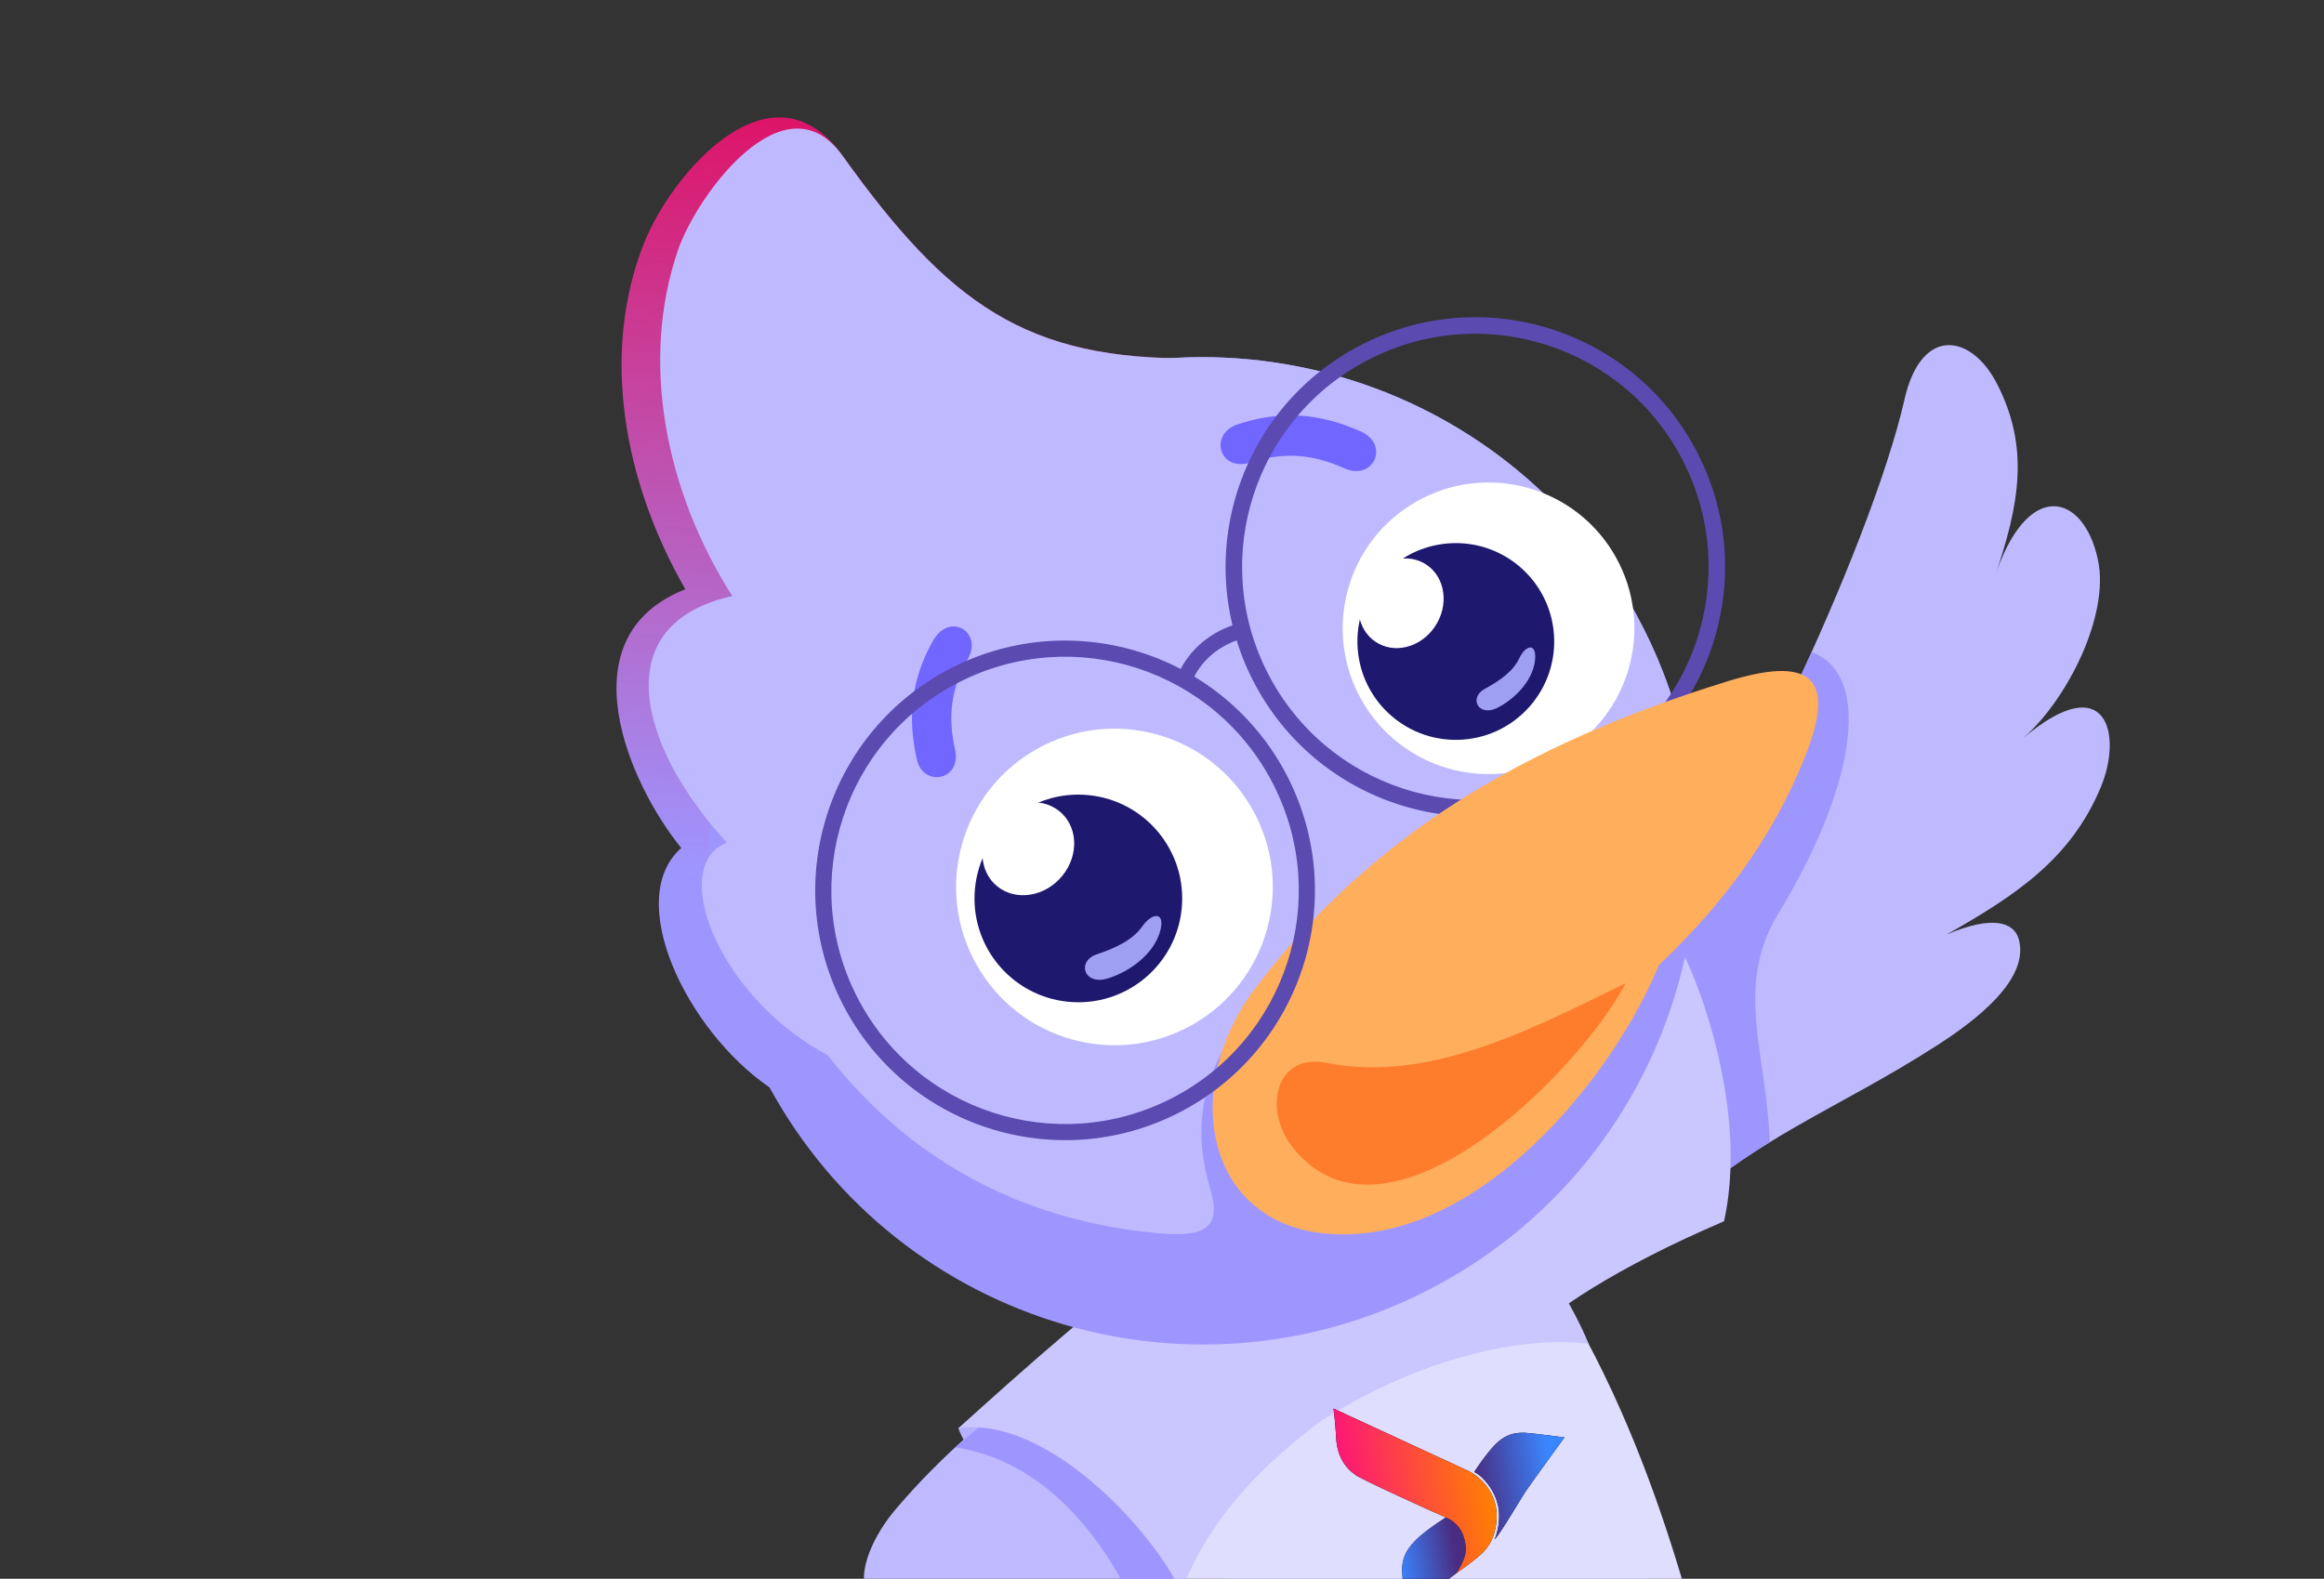 <svg width="156" height="106" viewBox="0 0 156 106" fill="none" xmlns="http://www.w3.org/2000/svg">
<rect x="0" y="0" width="156" height="106" fill="#333333" stroke="none"/>
<g clip-path="url(#clip0_7867_8292)">
<path fill-rule="evenodd" clip-rule="evenodd" d="M100.969 81.709C104.065 86.165 111.118 100.7 111.193 110.582C111.228 114.943 109.546 118.38 106.173 119.676C100.171 121.98 90.85 122.688 84.226 119.392C80.363 117.47 80.784 115.34 81.395 111.924C81.946 108.849 82.387 105.048 82.581 101.434C82.934 94.826 82.099 90.502 82.718 86.139L100.969 81.709Z" fill="#857DF5"/>
<path fill-rule="evenodd" clip-rule="evenodd" d="M99.761 80.104C109.138 90.705 113.048 105.954 114.992 113.847C107.8 110.409 86.592 112.59 77.027 116.171C77.358 106.161 83.465 96.695 80.531 84.236C91.321 82.799 83.016 83.449 93.806 82.011C93.692 81.798 101.81 80.009 99.761 80.104Z" fill="#E0DEFF"/>
<path fill-rule="evenodd" clip-rule="evenodd" d="M99.761 80.104C102.473 82.669 105.419 87.195 106.638 90.231C98.54 89.221 85.551 94.985 80.374 103.584C81.276 97.911 81.861 91.631 80.531 84.236C91.321 82.799 83.016 83.449 93.806 82.011C93.692 81.798 101.81 80.009 99.761 80.104Z" fill="#CAC6FF"/>
<path fill-rule="evenodd" clip-rule="evenodd" d="M133.839 38.908C136.05 32.037 139.891 33.095 140.831 37.613C141.604 41.315 138.8 46.907 135.854 49.524C141.426 44.834 142.493 49.31 141.016 52.855C139.016 57.653 135.349 60.094 130.677 62.742C133.72 61.445 135.189 61.897 135.512 63.061C136.258 65.751 132.624 68.505 130.139 70.115C123.249 74.575 117.572 76.405 111.681 82.186C107.527 86.263 106.793 77.609 107.463 73.733C107.573 73.106 106.788 65.952 111.561 61.529C115.46 57.917 125.54 36.923 127.844 26.807C128.969 21.862 132.331 22.417 134.048 25.765C136.222 30.004 135.612 33.77 133.839 38.908Z" fill="#BFBAFF"/>
<path fill-rule="evenodd" clip-rule="evenodd" d="M118.8 76.687C116.401 78.164 114.058 79.853 111.681 82.186C107.527 86.263 106.793 77.609 107.463 73.734C107.573 73.106 106.788 65.952 111.561 61.529C113.771 59.481 117.966 51.852 121.605 43.784C125.928 45.378 124.257 53.342 119.408 61.273C117.733 64.014 117.68 66.551 117.931 69.089C118.149 71.279 118.688 73.807 118.8 76.687Z" fill="#9E96FF"/>
<path fill-rule="evenodd" clip-rule="evenodd" d="M112.849 63.943C112.529 62.677 117.689 73.197 115.726 81.999C108.468 85.105 103.908 88.183 102.546 89.845C99.388 86.9 101.309 83.421 98.15 80.477C102.189 77.344 108.812 67.076 112.849 63.943Z" fill="#CAC6FF"/>
<path fill-rule="evenodd" clip-rule="evenodd" d="M79.373 105.081C77.288 105.288 66.742 101.981 64.325 95.898L68.762 93.272L80.333 99.289L79.373 105.081Z" fill="#B5B0FF"/>
<path fill-rule="evenodd" clip-rule="evenodd" d="M67.174 128.893C66.865 141.336 54.953 130.861 62.207 119.989C56.801 127.618 51.425 117.022 62.225 106.738C56.977 109.556 56.995 104.997 60.169 101.279C66.592 93.754 73.319 90.679 79.113 84.9C82.959 81.063 81.446 86.492 81.898 90.231C81.971 90.837 87.183 90.784 83.188 95.41C78.064 101.341 76.066 120.686 78.289 139.127C78.877 143.996 72.669 143.409 70.093 140.708C66.833 137.289 66.932 134.052 67.174 128.893Z" fill="#BFBAFF"/>
<path fill-rule="evenodd" clip-rule="evenodd" d="M64.119 97.183C69.458 92.465 74.437 89.563 79.113 84.9C82.959 81.063 81.446 86.492 81.898 90.231C81.971 90.837 83.979 95.624 81.603 101.255C80.225 104.521 78.39 107.947 77.963 112.756C76.084 105.885 71.472 98.266 64.119 97.183Z" fill="#9E96FF"/>
<path fill-rule="evenodd" clip-rule="evenodd" d="M64.325 95.898C70.221 95.016 77.323 102.679 79.274 106.853C81.386 101.529 84.925 98.308 88.519 95.51C84.206 90.731 81.75 83.665 79.096 83.703C74.635 86.6 68.442 92.191 64.325 95.898Z" fill="#CAC6FF"/>
<path fill-rule="evenodd" clip-rule="evenodd" d="M80.337 24.055C68.845 24.234 63.642 20.352 56.553 10.452C51.773 3.778 45.073 11.685 43.234 16.317C40.309 23.687 41.843 32.332 46.006 39.564C37.877 42.752 42.235 52.659 45.732 56.934C41.854 60.358 46.045 69.155 51.657 73.014L55.795 67.709L80.337 24.055Z" fill="url(#paint0_linear_7867_8292)"/>
<path d="M96.629 86.212C112.691 77.438 118.6 57.303 109.826 41.241C101.052 25.178 80.917 19.269 64.855 28.043C48.792 36.818 42.883 56.952 51.657 73.015C60.431 89.078 80.566 94.986 96.629 86.212Z" fill="#9E96FF"/>
<path fill-rule="evenodd" clip-rule="evenodd" d="M80.337 24.055C68.845 24.234 63.642 20.352 56.553 10.452C52.673 5.035 46.788 13.098 45.523 16.758C42.937 24.254 44.669 32.987 49.159 40.021C40.714 41.882 42.807 50.068 48.793 56.575C44.8 58.12 48.228 67.094 55.784 70.965L55.795 67.709L80.337 24.055Z" fill="#BFBAFF"/>
<path fill-rule="evenodd" clip-rule="evenodd" d="M64.855 28.044C80.917 19.269 101.053 25.178 109.826 41.24C111.233 43.817 112.26 46.496 112.929 49.217C99.834 53.245 90.192 59.236 83.038 69.029C80.379 72.668 80.194 76.36 81.241 79.846C82.021 82.441 80.859 83.076 77.823 82.808C66.488 81.806 57.726 75.851 52.12 65.59C49.622 61.017 48.331 56.109 48.131 51.232C49.857 41.719 55.709 33.04 64.855 28.044Z" fill="#BFBAFF"/>
<path d="M80.053 45.665C79.934 45.928 79.625 46.047 79.362 45.928C79.098 45.811 78.979 45.5 79.098 45.237C79.483 44.379 80.048 43.663 80.732 43.101C81.455 42.505 82.308 42.08 83.21 41.837C83.49 41.76 83.778 41.926 83.853 42.204C83.928 42.484 83.763 42.772 83.483 42.849C82.718 43.054 82.001 43.41 81.398 43.908C80.835 44.371 80.368 44.96 80.053 45.665Z" fill="#5B4AB0"/>
<path d="M61.55 51.01C60.892 48.157 61.186 45.588 62.615 43.041C63.737 41.042 66.012 42.428 64.958 44.272C63.829 46.249 63.613 48.119 64.107 50.322C64.572 52.399 61.986 52.89 61.55 51.01Z" fill="#7166FF"/>
<path d="M90.237 31.442C88.138 30.498 86.191 30.326 83.993 31.04C81.825 31.744 81.126 29.144 83.069 28.496C85.957 27.532 88.59 27.733 91.348 28.972C93.303 29.848 92.207 32.326 90.237 31.442Z" fill="#7166FF"/>
<path d="M80.006 68.821C85.125 65.951 86.948 59.473 84.078 54.354C81.207 49.235 74.73 47.412 69.611 50.282C64.491 53.153 62.668 59.63 65.539 64.749C68.41 69.869 74.887 71.692 80.006 68.821Z" fill="white"/>
<path d="M71.703 67.261C75.534 67.638 78.945 64.837 79.322 61.005C79.698 57.173 76.897 53.763 73.065 53.386C69.234 53.01 65.823 55.811 65.447 59.643C65.07 63.474 67.871 66.885 71.703 67.261Z" fill="#1E186E"/>
<path d="M71.314 58.797C72.453 57.394 72.352 55.446 71.089 54.447C69.826 53.448 67.878 53.776 66.739 55.179C65.6 56.583 65.701 58.53 66.964 59.529C68.227 60.529 70.175 60.201 71.314 58.797Z" fill="white"/>
<path d="M77.828 62.678C77.373 64.062 75.899 65.209 74.38 65.689C72.746 66.203 72.249 64.534 73.628 64.073C74.854 63.663 76.029 63.119 76.662 62.215C77.378 61.196 78.313 61.202 77.828 62.678Z" fill="#9E9EF2"/>
<path d="M104.707 50.723C109.423 48.079 111.102 42.112 108.458 37.397C105.814 32.681 99.847 31.002 95.132 33.646C90.416 36.29 88.737 42.257 91.381 46.972C94.025 51.688 99.992 53.367 104.707 50.723Z" fill="white"/>
<path d="M98.218 49.657C101.856 49.383 104.582 46.212 104.309 42.575C104.035 38.937 100.864 36.21 97.226 36.484C93.589 36.758 90.862 39.929 91.136 43.566C91.409 47.204 94.58 49.931 98.218 49.657Z" fill="#1E186E"/>
<path d="M96.474 41.82C97.308 40.324 96.897 38.523 95.555 37.796C94.213 37.07 92.448 37.694 91.614 39.189C90.78 40.685 91.192 42.486 92.534 43.213C93.876 43.94 95.64 43.316 96.474 41.82Z" fill="white"/>
<path d="M103.025 44.443C102.844 45.685 101.763 46.878 100.544 47.51C99.235 48.188 98.566 46.847 99.667 46.251C100.648 45.72 101.563 45.085 101.968 44.223C102.423 43.251 103.217 43.118 103.025 44.443Z" fill="#9E9EF2"/>
<path d="M91.436 23.123C95.559 21.024 100.145 20.797 104.224 22.126C108.303 23.454 111.877 26.338 113.974 30.465C116.073 34.59 116.3 39.174 114.972 43.253C113.643 47.334 110.757 50.906 106.632 53.005C102.507 55.102 97.923 55.331 93.844 54.002C89.763 52.674 86.191 49.788 84.092 45.661C81.995 41.538 81.766 36.952 83.095 32.873C84.423 28.794 87.309 25.22 91.436 23.123ZM103.882 23.18C100.072 21.939 95.79 22.153 91.936 24.113C88.083 26.073 85.39 29.407 84.149 33.215C82.908 37.024 83.122 41.308 85.082 45.162C87.042 49.014 90.378 51.708 94.185 52.948C97.995 54.187 102.277 53.975 106.131 52.015C109.985 50.055 112.677 46.719 113.917 42.913C115.158 39.103 114.944 34.82 112.984 30.966C111.024 27.112 107.69 24.421 103.882 23.18Z" fill="#5B4AB0"/>
<path fill-rule="evenodd" clip-rule="evenodd" d="M111.354 64.798C108.325 72.123 100.244 82.117 91.233 82.832C81.15 83.634 78.814 73.545 84.268 66.34C91.904 56.25 102.105 50.029 115.932 45.753C121.311 44.089 123.382 45.246 121.175 50.78C118.985 56.27 115.634 60.737 111.354 64.798Z" fill="#FFAE5C"/>
<path fill-rule="evenodd" clip-rule="evenodd" d="M109.125 66.016C103.547 68.701 96.163 72.8 89.075 71.367C85.576 70.661 84.782 74.544 86.778 77.049C93.118 85.006 106.059 71.883 109.125 66.016Z" fill="#FE7D2D"/>
<path d="M63.893 44.834C68.019 42.735 72.605 42.508 76.686 43.837C80.767 45.167 84.343 48.053 86.442 52.18C88.541 56.306 88.768 60.894 87.439 64.973C86.109 69.056 83.223 72.63 79.096 74.729C74.97 76.828 70.384 77.055 66.303 75.726C62.22 74.398 58.646 71.512 56.547 67.383C54.448 63.259 54.221 58.671 55.55 54.59C56.878 50.509 59.764 46.933 63.893 44.834ZM76.353 44.867C72.536 43.624 68.245 43.837 64.381 45.802C60.522 47.766 57.823 51.107 56.58 54.923C55.336 58.74 55.55 63.033 57.513 66.895C59.479 70.756 62.82 73.454 66.636 74.696C70.453 75.941 74.745 75.726 78.608 73.763C82.467 71.799 85.166 68.456 86.409 64.64C87.652 60.823 87.439 56.532 85.474 52.668C83.51 48.809 80.169 46.11 76.353 44.867Z" fill="#5B4AB0"/>
<path d="M97.168 101.811C97.168 101.811 95.711 102.72 95.029 103.411C94.276 104.174 94.121 104.77 94.117 105.428C94.115 105.812 94.338 108.085 94.338 108.085C94.338 108.085 97.481 105.869 97.747 105.634C98.436 105.03 98.717 104.014 98.44 103.237C98.012 102.035 97.167 101.812 97.167 101.812L97.168 101.811Z" fill="black"/>
<path d="M97.168 101.811C97.168 101.811 95.711 102.72 95.029 103.411C94.276 104.174 94.121 104.77 94.117 105.428C94.115 105.812 94.338 108.085 94.338 108.085C94.338 108.085 97.481 105.869 97.747 105.634C98.436 105.03 98.717 104.014 98.44 103.237C98.012 102.035 97.167 101.812 97.167 101.812L97.168 101.811Z" fill="url(#paint1_linear_7867_8292)"/>
<path d="M98.962 98.83C98.962 98.83 99.674 97.717 100.32 97.044C101.063 96.27 101.709 96.183 102.367 96.2C102.751 96.211 105.017 96.51 105.017 96.51C105.017 96.51 102.942 99.355 102.437 100.095C102.091 100.602 100.842 102.769 100.341 103.354C100.285 103.42 100.684 102.684 100.627 101.571C100.597 100.983 100.355 100.295 99.954 99.752C99.467 99.091 99.17 98.949 98.962 98.83Z" fill="black"/>
<path d="M98.962 98.83C98.962 98.83 99.674 97.717 100.32 97.044C101.063 96.27 101.709 96.183 102.367 96.2C102.751 96.211 105.017 96.51 105.017 96.51C105.017 96.51 102.942 99.355 102.437 100.095C102.091 100.602 100.842 102.769 100.341 103.354C100.285 103.42 100.684 102.684 100.627 101.571C100.597 100.983 100.355 100.295 99.954 99.752C99.467 99.091 99.17 98.949 98.962 98.83Z" fill="url(#paint2_linear_7867_8292)"/>
<path d="M89.513 94.573L98.6 98.779C98.6 98.779 100.992 99.923 100.357 102.719C100.105 103.827 99.474 104.313 99.155 104.58C98.44 105.177 97.769 105.613 97.769 105.613C97.769 105.613 98.462 104.649 98.399 103.918C98.342 103.257 98.119 102.332 97.049 101.879C96.084 101.471 91.33 99.303 90.987 99.03C90.817 98.896 89.779 98.25 89.694 96.57C89.638 95.471 89.513 94.574 89.513 94.574L89.513 94.573Z" fill="black"/>
<path d="M89.513 94.573L98.6 98.779C98.6 98.779 100.992 99.923 100.357 102.719C100.105 103.827 99.474 104.313 99.155 104.58C98.44 105.177 97.769 105.613 97.769 105.613C97.769 105.613 98.462 104.649 98.399 103.918C98.342 103.257 98.119 102.332 97.049 101.879C96.084 101.471 91.33 99.303 90.987 99.03C90.817 98.896 89.779 98.25 89.694 96.57C89.638 95.471 89.513 94.574 89.513 94.574L89.513 94.573Z" fill="url(#paint3_linear_7867_8292)"/>
</g>
<defs>
<linearGradient id="paint0_linear_7867_8292" x1="52.612" y1="7.934" x2="48.861" y2="58.717" gradientUnits="userSpaceOnUse">
<stop stop-color="#DD1468"/>
<stop offset="1" stop-color="#9E96FF"/>
</linearGradient>
<linearGradient id="paint1_linear_7867_8292" x1="93.888" y1="105.244" x2="97.718" y2="104.638" gradientUnits="userSpaceOnUse">
<stop stop-color="#3A86FF"/>
<stop offset="1" stop-color="#492D82"/>
</linearGradient>
<linearGradient id="paint2_linear_7867_8292" x1="99.161" y1="100.094" x2="104.182" y2="99.3" gradientUnits="userSpaceOnUse">
<stop stop-color="#492D82"/>
<stop offset="1" stop-color="#3A86FF"/>
</linearGradient>
<linearGradient id="paint3_linear_7867_8292" x1="90.312" y1="100.621" x2="100.077" y2="99.077" gradientUnits="userSpaceOnUse">
<stop stop-color="#FC1776"/>
<stop offset="1" stop-color="#FF8001"/>
</linearGradient>
<clipPath id="clip0_7867_8292">
<rect width="183" height="183" fill="white" transform="translate(0 -10)"/>
</clipPath>
</defs>
</svg>
